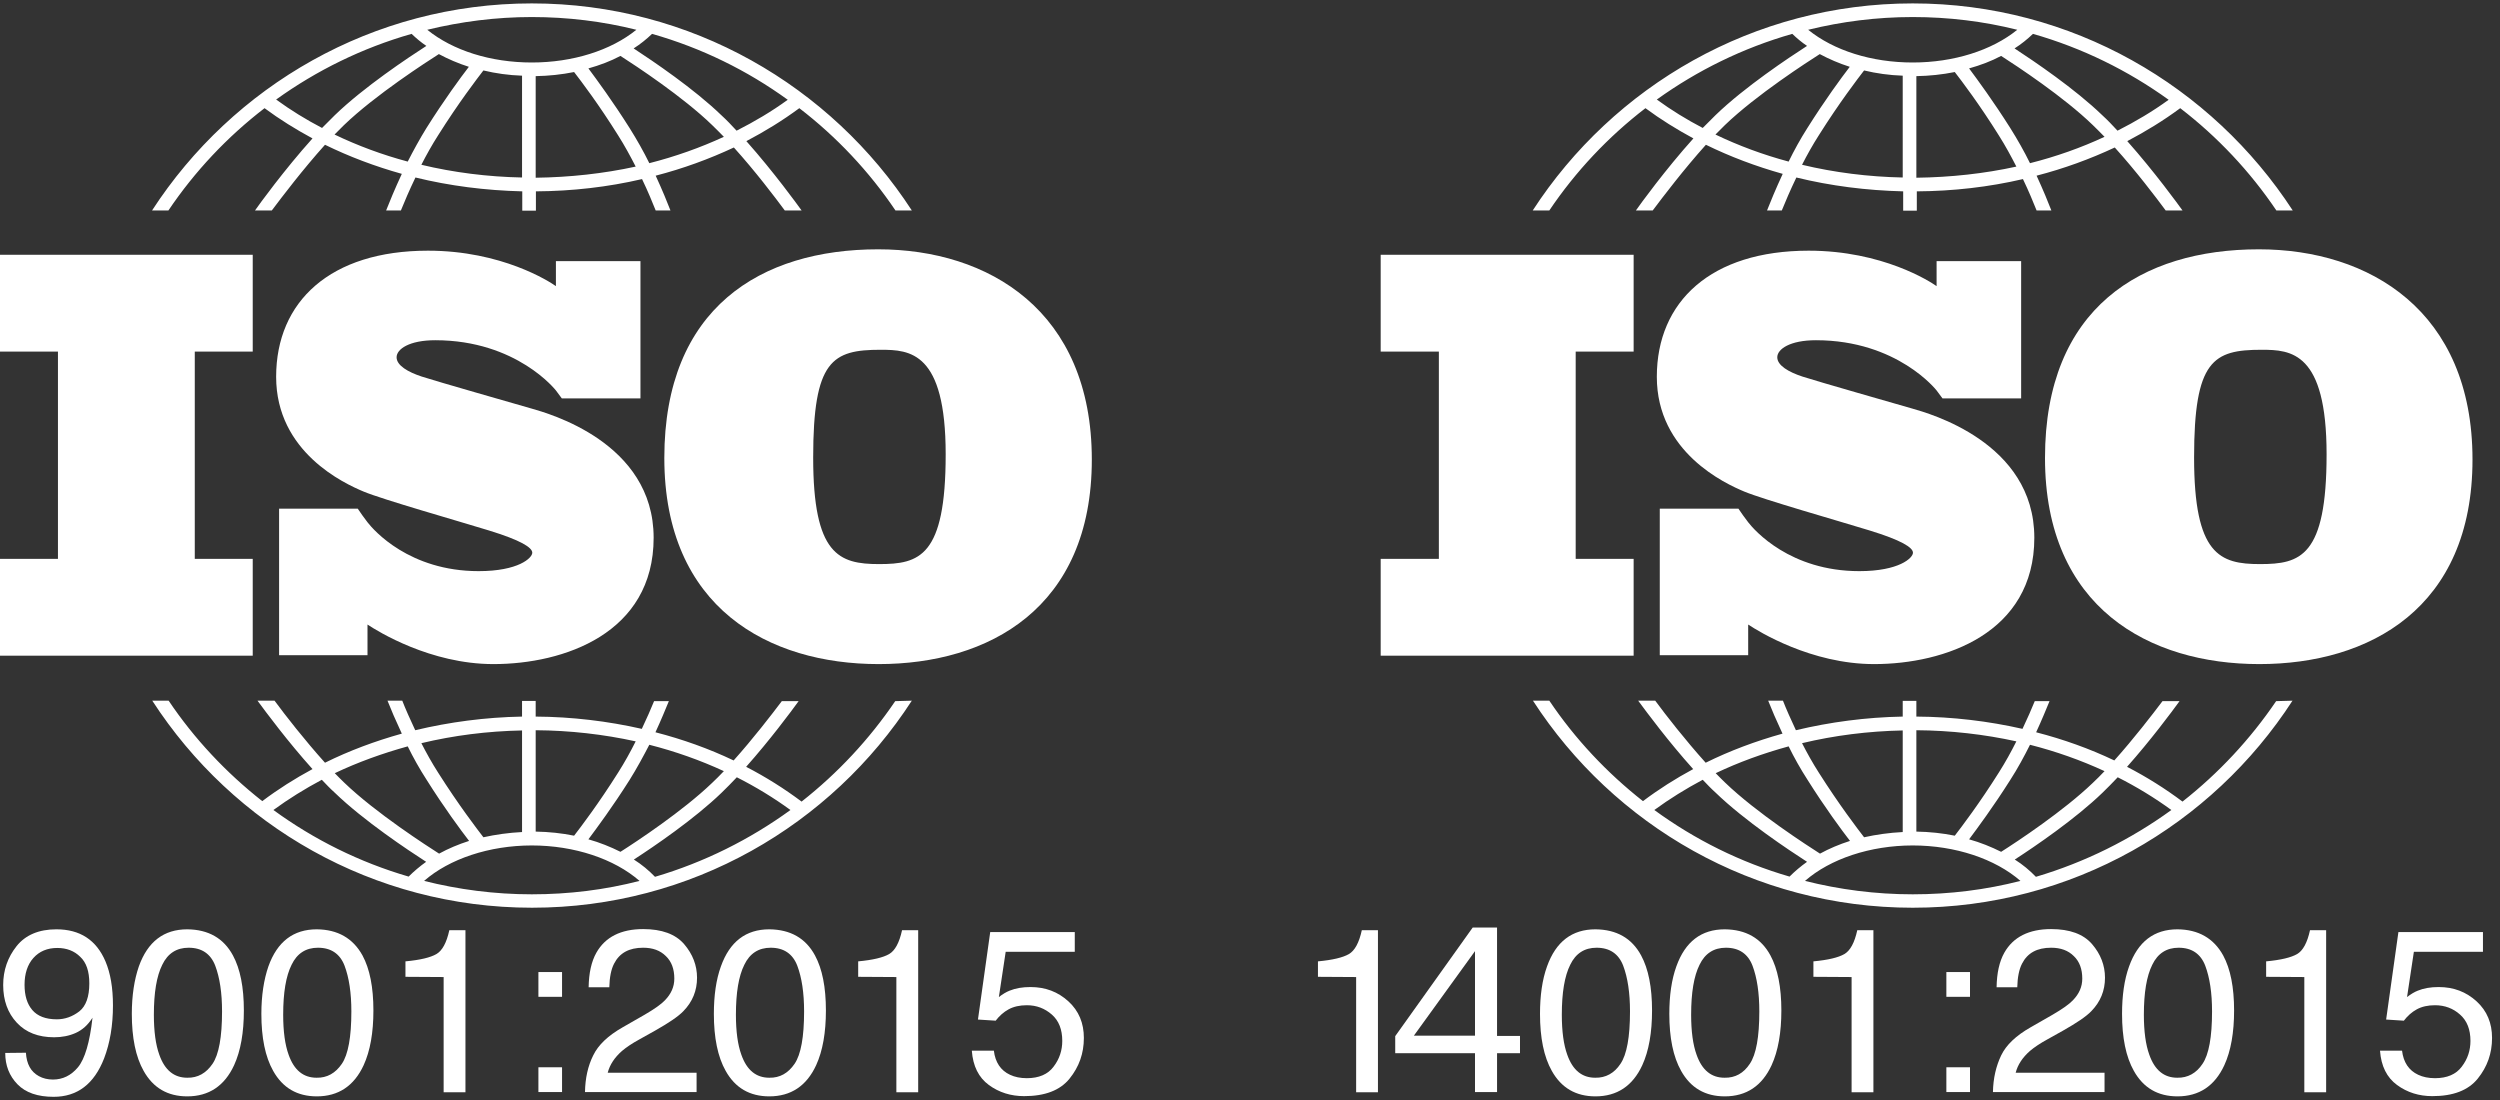 <?xml version="1.0" encoding="utf-8"?>
<!-- Generator: Adobe Illustrator 22.0.1, SVG Export Plug-In . SVG Version: 6.00 Build 0)  -->
<svg version="1.1" id="Layer_1" xmlns="http://www.w3.org/2000/svg" xmlns:xlink="http://www.w3.org/1999/xlink" x="0px" y="0px"
	 width="1100px" height="484px" viewBox="0 0 1100 484" style="enable-background:new 0 0 1100 484;" xml:space="preserve">
<rect x="0" y="0" width="1100" height="484" fill="#333333" stroke="none"/>
<style type="text/css">
	.st0{fill:#FFFFFF;}
</style>
<g>
	<polygon class="st0" points="111.2,154.7 111.2,112.1 0,112.1 0,154.7 25.5,154.7 25.5,245.9 0,245.9 0,288.5 111.2,288.5 
		111.2,245.9 85.7,245.9 85.7,154.7 	"/>
	<path class="st0" d="M234,179.8c-6.9-2-42.3-12.1-48.4-14.1s-11.1-4.9-11.1-8.5s5.6-7.5,17-7.5c35.9,0,53.1,22.1,53.1,22.1
		s1.9,2.6,2.6,3.5h34.6v-60.4h-37.2v11c-2.8-2-23.8-15.6-56.3-15.6c-42.9,0-66.8,22.3-66.8,55.5s30.1,47,38.5,50.5
		s41.1,12.8,55.1,17.1s19.1,7.5,19.1,9.8s-6.1,8.1-23.6,8.1c-30.5,0-46.2-18-48.9-21.5v0c-0.9-1.2-1.9-2.6-2.3-3.1
		c-0.4-0.6-1.3-1.9-2-2.9h-34.6v64.5h38.9v-13.5c4.5,3,27.7,17.4,55.4,17.4c31,0,70.5-13.5,70.5-55.6S240.9,181.8,234,179.8z"/>
	<path class="st0" d="M386.4,109.7c-51.7,0-94.1,25.8-94.1,91.8s46,90.7,94.3,90.7s93.8-24.5,93.8-90S434.9,109.7,386.4,109.7z
		 M386.8,248.2c-17.7,0-29-4.1-29-46.9c0-42.8,8.4-47.4,29.7-47.4c12.9,0,28.6,0.9,28.6,46S404.5,248.2,386.8,248.2z"/>
	<g>
		<path class="st0" d="M74.1,92.6c11.6-17.2,25.9-32.4,42.3-45c6.6,4.9,13.7,9.3,21.1,13.3c-12.4,13.8-23.5,29.1-25.3,31.7h7.4
			c4.5-6,13.7-18.1,23.4-28.9c10.6,5.2,22,9.5,33.8,12.8c-3.1,6.7-5.5,12.5-6.9,16.1h6.5c1.5-3.7,3.7-8.9,6.4-14.5
			c15.1,3.7,30.8,5.7,47,6.1v8.5h6v-8.5c16-0.1,31.7-1.9,46.7-5.4c2.6,5.4,4.6,10.3,6,13.8h6.5c-1.3-3.4-3.6-9-6.5-15.3
			c12-3.1,23.5-7.3,34.4-12.4c9.4,10.4,18.1,21.9,22.4,27.7h7.4c-1.8-2.5-12.3-17-24.3-30.5c8.2-4.3,16-9.1,23.3-14.5
			c16.4,12.6,30.7,27.8,42.3,45h7.2C365.7,37.9,304,1.5,234,1.5S102.4,37.9,66.9,92.6L74.1,92.6L74.1,92.6z M179.4,71.1
			c-11.2-3-22-7-32.2-11.9c1.4-1.4,2.8-2.8,4.1-4.1c13.9-13.4,36.8-28.1,41.8-31.3c4.1,2.2,8.5,4.1,13.2,5.6
			c-3.7,4.8-10.9,14.6-18.7,27C184.7,61.1,181.9,66.2,179.4,71.1z M229.7,78.1c-15.2-0.3-30.1-2.2-44.3-5.6c2.2-4.3,4.7-8.8,7.4-13
			c9-14.3,17.2-25,19.9-28.5c5.4,1.3,11.1,2.1,17,2.3L229.7,78.1L229.7,78.1z M235.7,78.2V33.5c5.8-0.1,11.4-0.7,16.9-1.8
			c3.1,4,10.9,14.3,19.4,27.9c2.8,4.4,5.4,9.2,7.7,13.7C265.5,76.4,250.7,78,235.7,78.2z M285.7,71.8c-2.5-5.1-5.5-10.4-8.7-15.5
			c-7.4-11.7-14.3-21.1-18.1-26.2c5-1.4,9.8-3.2,14.1-5.5c7,4.5,27.5,18,40.3,30.4c1.7,1.6,3.4,3.4,5.2,5.2
			C308.1,65,297.1,68.9,285.7,71.8z M346.6,43.9c-7,5.1-14.6,9.6-22.5,13.6c-2.2-2.4-4.4-4.7-6.7-6.8c-12-11.6-29.9-23.7-38.6-29.4
			c3-1.9,5.7-4.1,8.1-6.4C308.7,21.1,328.8,31,346.6,43.9z M234,7.5c15.8,0,31.2,1.9,46,5.6c-11.2,9.1-28,14.4-46,14.4
			c-18.1,0-34.8-5.3-46-14.4C202.8,9.5,218.2,7.5,234,7.5z M181.1,14.9c2,1.9,4.1,3.7,6.5,5.3c-7.9,5.1-27.5,18.1-40.3,30.5
			c-1.8,1.8-3.7,3.7-5.6,5.6c-7.1-3.7-13.9-7.9-20.2-12.5C139.3,31,159.4,21.1,181.1,14.9z"/>
		<path class="st0" d="M393.9,308.5c-11.4,16.8-25.3,31.7-41.2,44.2c-7.6-5.7-15.7-10.8-24.4-15.3c10.4-11.7,19.7-24.2,23.1-28.9
			H344c-4.6,6.1-12.7,16.6-21.2,26.1c-10.9-5.2-22.4-9.3-34.4-12.4c2.5-5.4,4.5-10.3,5.9-13.7h-6.5c-1.4,3.4-3.2,7.6-5.4,12.2
			c-15-3.4-30.7-5.3-46.7-5.4v-6.9h-6v6.9c-16.2,0.3-31.9,2.4-47,6c-2.3-4.9-4.3-9.4-5.7-13h-6.5c1.4,3.6,3.6,8.7,6.3,14.5
			c-11.8,3.3-23.1,7.5-33.8,12.8c-8.9-9.9-17.5-20.9-22.2-27.3h-7.5c3.6,4.9,13.4,18.1,24.2,30.1c-7.8,4.2-15.2,8.9-22.1,14.1
			c-15.9-12.5-29.9-27.4-41.2-44.2h-7.2c35.5,54.8,97.1,91.1,167.1,91.1c70,0,131.6-36.3,167.1-91.1L393.9,308.5L393.9,308.5z
			 M285.7,327.7c11.4,2.9,22.4,6.8,32.8,11.6c-1.7,1.8-3.5,3.6-5.2,5.2c-12.8,12.3-33.2,25.8-40.3,30.3c-4.4-2.2-9.1-4.1-14.1-5.5
			c3.8-5.1,10.7-14.4,18.1-26.1C280.2,338.1,283.1,332.7,285.7,327.7z M235.7,321.3c15.1,0.1,29.9,1.8,44,4.9
			c-2.3,4.6-4.9,9.3-7.7,13.7c-8.5,13.5-16.3,23.8-19.4,27.8c-5.4-1.1-11.1-1.7-16.9-1.8L235.7,321.3L235.7,321.3z M229.7,321.4
			v44.7c-5.9,0.3-11.6,1.1-17,2.3c-2.7-3.5-10.9-14.2-19.9-28.4c-2.7-4.2-5.2-8.7-7.4-13C199.6,323.6,214.4,321.7,229.7,321.4z
			 M179.4,328.4c2.4,4.9,5.2,9.9,8.3,14.7c7.8,12.4,15,22.1,18.7,26.9c-4.7,1.5-9.2,3.4-13.2,5.6c-5-3.2-27.9-17.9-41.8-31.3
			c-1.4-1.3-2.7-2.7-4.1-4.1C157.4,335.4,168.2,331.5,179.4,328.4z M120.3,356.4c6.7-4.9,13.8-9.3,21.3-13.3c1.9,2,3.7,3.9,5.6,5.6
			c12.8,12.4,32.4,25.4,40.3,30.5c-2.8,2-5.4,4.2-7.7,6.5C158.2,379.4,138.1,369.4,120.3,356.4z M234,393.5
			c-16.4,0-32.3-2.1-47.4-5.9c11.1-9.7,28.7-15.6,47.4-15.6c18.7,0,36.3,5.9,47.4,15.6C266.3,391.5,250.4,393.5,234,393.5z
			 M288.2,385.8c-2.7-2.8-5.8-5.4-9.3-7.6c8.8-5.7,26.6-17.8,38.6-29.4c2.2-2.1,4.4-4.4,6.7-6.8c8.3,4.2,16.2,9,23.6,14.4
			C329.9,369.4,309.9,379.4,288.2,385.8z"/>
	</g>
	<g>
		<path class="st0" d="M11.4,463.2c0.3,5,2.2,8.4,5.7,10.3c1.8,1,3.9,1.5,6.2,1.5c4.3,0,8-1.8,11-5.4c3-3.6,5.2-10.9,6.4-21.8
			c-2,3.2-4.5,5.4-7.4,6.7c-2.9,1.3-6.1,1.9-9.5,1.9c-6.9,0-12.4-2.1-16.4-6.4c-4-4.3-6-9.8-6-16.6c0-6.5,2-12.2,5.9-17.1
			s9.8-7.4,17.5-7.4c10.4,0,17.6,4.7,21.6,14.1c2.2,5.2,3.3,11.6,3.3,19.4c0,8.8-1.3,16.5-3.9,23.3c-4.4,11.3-11.8,16.9-22.2,16.9
			c-7,0-12.3-1.8-15.9-5.5c-3.6-3.7-5.4-8.3-5.4-13.8L11.4,463.2L11.4,463.2z M34.9,445c2.9-2.3,4.4-6.4,4.4-12.3
			c0-5.3-1.3-9.2-4-11.7c-2.6-2.6-6-3.9-10.1-3.9c-4.4,0-7.9,1.5-10.5,4.4c-2.6,2.9-3.9,6.9-3.9,11.8c0,4.7,1.1,8.4,3.4,11.1
			c2.3,2.7,5.9,4.1,10.8,4.1C28.6,448.5,31.9,447.3,34.9,445z"/>
		<path class="st0" d="M102.5,420.4c3.2,5.9,4.8,14,4.8,24.2c0,9.7-1.4,17.8-4.3,24.1c-4.2,9.1-11.1,13.7-20.6,13.7
			c-8.6,0-15-3.7-19.2-11.2c-3.5-6.2-5.2-14.6-5.2-25.1c0-8.1,1.1-15.1,3.1-20.9c3.9-10.9,11-16.3,21.3-16.3
			C91.7,409,98.4,412.8,102.5,420.4z M93.5,468.1c2.8-4.1,4.2-11.8,4.2-23.1c0-8.1-1-14.8-3-20.1c-2-5.2-5.9-7.9-11.7-7.9
			c-5.3,0-9.2,2.5-11.6,7.5c-2.5,5-3.7,12.3-3.7,22c0,7.3,0.8,13.2,2.4,17.6c2.4,6.8,6.5,10.1,12.3,10.1
			C87,474.3,90.7,472.2,93.5,468.1z"/>
		<path class="st0" d="M159.5,420.4c3.2,5.9,4.8,14,4.8,24.2c0,9.7-1.4,17.8-4.3,24.1c-4.2,9.1-11.1,13.7-20.6,13.7
			c-8.6,0-15-3.7-19.2-11.2c-3.5-6.2-5.2-14.6-5.2-25.1c0-8.1,1.1-15.1,3.1-20.9c3.9-10.9,11-16.3,21.3-16.3
			C148.6,409,155.3,412.8,159.5,420.4z M150.4,468.1c2.8-4.1,4.2-11.8,4.2-23.1c0-8.1-1-14.8-3-20.1c-2-5.2-5.9-7.9-11.7-7.9
			c-5.3,0-9.2,2.5-11.6,7.5c-2.5,5-3.7,12.3-3.7,22c0,7.3,0.8,13.2,2.4,17.6c2.4,6.8,6.5,10.1,12.3,10.1
			C143.9,474.3,147.6,472.2,150.4,468.1z"/>
		<path class="st0" d="M178.4,429.8V423c6.5-0.6,11-1.7,13.6-3.2c2.6-1.5,4.5-5,5.7-10.5h7.1v71.3h-9.6v-50.7L178.4,429.8
			L178.4,429.8z"/>
		<path class="st0" d="M236.9,427.7h10.4v10.9h-10.4V427.7z M236.9,469.6h10.4v10.9h-10.4V469.6z"/>
		<path class="st0" d="M261,464.4c2.2-4.6,6.5-8.7,13-12.4l9.6-5.5c4.3-2.5,7.3-4.6,9-6.4c2.7-2.8,4.1-5.9,4.1-9.5
			c0-4.2-1.2-7.5-3.7-9.9c-2.5-2.5-5.8-3.7-10-3.7c-6.2,0-10.4,2.3-12.8,7c-1.3,2.5-2,6-2.1,10.4h-9.1c0.1-6.2,1.2-11.3,3.4-15.2
			c3.9-6.9,10.8-10.4,20.6-10.4c8.2,0,14.2,2.2,18,6.6c3.8,4.4,5.7,9.4,5.7,14.8c0,5.7-2,10.6-6,14.7c-2.3,2.4-6.5,5.2-12.5,8.6
			l-6.8,3.8c-3.3,1.8-5.8,3.5-7.7,5.1c-3.3,2.9-5.4,6.1-6.3,9.6h39.1v8.5h-49.1C257.5,474.4,258.7,469,261,464.4z"/>
		<path class="st0" d="M358.6,420.4c3.2,5.9,4.8,14,4.8,24.2c0,9.7-1.4,17.8-4.3,24.1c-4.2,9.1-11.1,13.7-20.6,13.7
			c-8.6,0-15-3.7-19.2-11.2c-3.5-6.2-5.2-14.6-5.2-25.1c0-8.1,1-15.1,3.1-20.9c3.9-10.9,11-16.3,21.3-16.3
			C347.8,409,354.5,412.8,358.6,420.4z M349.6,468.1c2.8-4.1,4.2-11.8,4.2-23.1c0-8.1-1-14.8-3-20.1c-2-5.2-5.9-7.9-11.7-7.9
			c-5.3,0-9.2,2.5-11.6,7.5c-2.5,5-3.7,12.3-3.7,22c0,7.3,0.8,13.2,2.4,17.6c2.4,6.8,6.5,10.1,12.3,10.1
			C343.1,474.3,346.8,472.2,349.6,468.1z"/>
		<path class="st0" d="M377.6,429.8V423c6.5-0.6,11-1.7,13.6-3.2c2.6-1.5,4.5-5,5.7-10.5h7.1v71.3h-9.6v-50.7L377.6,429.8
			L377.6,429.8z"/>
		<path class="st0" d="M437.3,462.3c0.6,5.1,3,8.7,7.1,10.6c2.1,1,4.6,1.5,7.4,1.5c5.3,0,9.3-1.7,11.8-5.1c2.6-3.4,3.8-7.2,3.8-11.3
			c0-5-1.5-8.9-4.6-11.6s-6.7-4.1-11-4.1c-3.1,0-5.8,0.6-8,1.8c-2.2,1.2-4.1,2.9-5.7,5l-7.8-0.5l5.4-38.5h37.2v8.7h-30.4l-3,19.9
			c1.7-1.3,3.2-2.2,4.7-2.8c2.7-1.1,5.7-1.6,9.2-1.6c6.6,0,12.1,2.1,16.7,6.3c4.6,4.2,6.8,9.6,6.8,16.1c0,6.8-2.1,12.7-6.3,17.9
			c-4.2,5.2-10.9,7.7-20,7.7c-5.8,0-11-1.6-15.5-4.9c-4.5-3.3-7-8.3-7.5-15.1L437.3,462.3L437.3,462.3z"/>
	</g>
</g>
<g>
	<polygon class="st0" points="718.8,154.7 718.8,112.1 607.5,112.1 607.5,154.7 633.1,154.7 633.1,245.9 607.5,245.9 607.5,288.5 
		718.8,288.5 718.8,245.9 693.3,245.9 693.3,154.7 	"/>
	<path class="st0" d="M841.5,179.8c-6.9-2-42.3-12.1-48.4-14.1s-11.1-4.9-11.1-8.5s5.6-7.5,17-7.5c35.9,0,53.1,22.1,53.1,22.1
		s1.9,2.6,2.6,3.5h34.6v-60.4h-37.2v11c-2.8-2-23.8-15.6-56.3-15.6c-42.9,0-66.8,22.3-66.8,55.5s30.1,47,38.5,50.5
		s41.1,12.8,55.1,17.1s19.1,7.5,19.1,9.8s-6.1,8.1-23.6,8.1c-30.5,0-46.2-18-48.9-21.5v0c-0.9-1.2-1.9-2.6-2.3-3.1
		c-0.4-0.6-1.3-1.9-2-2.9h-34.6v64.5h38.9v-13.5c4.5,3,27.7,17.4,55.4,17.4c31,0,70.5-13.5,70.5-55.6S848.4,181.8,841.5,179.8z"/>
	<path class="st0" d="M993.9,109.7c-51.7,0-94.1,25.8-94.1,91.8s46,90.7,94.3,90.7c48.3,0,93.8-24.5,93.8-90
		S1042.4,109.7,993.9,109.7z M994.4,248.2c-17.7,0-29-4.1-29-46.9c0-42.8,8.4-47.4,29.7-47.4c12.9,0,28.6,0.9,28.6,46
		S1012.1,248.2,994.4,248.2z"/>
	<g>
		<path class="st0" d="M681.7,92.6c11.6-17.2,25.9-32.4,42.3-45c6.6,4.9,13.7,9.3,21.1,13.3c-12.4,13.8-23.5,29.1-25.3,31.7h7.4
			c4.5-6,13.7-18.1,23.4-28.9c10.6,5.2,22,9.5,33.8,12.8c-3.1,6.7-5.5,12.5-6.9,16.1h6.5c1.5-3.7,3.7-8.9,6.4-14.5
			c15.1,3.7,30.8,5.7,47,6.1v8.5h6v-8.5c16-0.1,31.7-1.9,46.7-5.4c2.6,5.4,4.6,10.3,6,13.8h6.5c-1.3-3.4-3.6-9-6.5-15.3
			c12-3.1,23.5-7.3,34.4-12.4c9.4,10.4,18.1,21.9,22.4,27.7h7.4c-1.8-2.5-12.3-17-24.3-30.5c8.2-4.3,16-9.1,23.3-14.5
			c16.4,12.6,30.7,27.8,42.3,45h7.2C973.2,37.9,911.6,1.5,841.6,1.5S709.9,37.9,674.4,92.6L681.7,92.6L681.7,92.6z M787,71.1
			c-11.2-3-22-7-32.2-11.9c1.4-1.4,2.8-2.8,4.1-4.1c13.9-13.4,36.8-28.1,41.8-31.3c4.1,2.2,8.5,4.1,13.2,5.6
			c-3.7,4.8-10.9,14.6-18.7,27C792.2,61.1,789.4,66.2,787,71.1z M837.2,78.1c-15.2-0.3-30.1-2.2-44.3-5.6c2.2-4.3,4.7-8.8,7.4-13
			c9-14.3,17.2-25,19.9-28.5c5.4,1.3,11.1,2.1,17,2.3L837.2,78.1L837.2,78.1z M843.2,78.2V33.5c5.8-0.1,11.4-0.7,16.9-1.8
			c3.1,4,10.9,14.3,19.4,27.9c2.8,4.4,5.4,9.2,7.7,13.7C873.1,76.4,858.3,78,843.2,78.2z M893.2,71.8c-2.5-5.1-5.5-10.4-8.7-15.5
			c-7.4-11.7-14.3-21.1-18.1-26.2c5-1.4,9.8-3.2,14.1-5.5c7,4.5,27.5,18,40.3,30.4c1.7,1.6,3.4,3.4,5.2,5.2
			C915.7,65,904.7,68.9,893.2,71.8z M954.2,43.9c-7,5.1-14.6,9.6-22.5,13.6c-2.2-2.4-4.4-4.7-6.7-6.8c-12-11.6-29.9-23.7-38.6-29.4
			c3-1.9,5.7-4.1,8.1-6.4C916.2,21.1,936.3,31,954.2,43.9z M841.6,7.5c15.8,0,31.2,1.9,46,5.6c-11.2,9.1-28,14.4-46,14.4
			c-18.1,0-34.8-5.3-46-14.4C810.3,9.5,825.7,7.5,841.6,7.5z M788.6,14.9c2,1.9,4.1,3.7,6.5,5.3c-7.9,5.1-27.5,18.1-40.3,30.5
			c-1.8,1.8-3.7,3.7-5.6,5.6c-7.1-3.7-13.9-7.9-20.2-12.5C746.8,31,766.9,21.1,788.6,14.9z"/>
		<path class="st0" d="M1001.5,308.5c-11.4,16.8-25.3,31.7-41.2,44.2c-7.6-5.7-15.7-10.8-24.4-15.3c10.4-11.7,19.7-24.2,23.1-28.9
			h-7.5c-4.6,6.1-12.7,16.6-21.2,26.1c-10.9-5.2-22.4-9.3-34.4-12.4c2.5-5.4,4.5-10.3,5.9-13.7h-6.5c-1.4,3.4-3.2,7.6-5.4,12.2
			c-15-3.4-30.7-5.3-46.7-5.4v-6.9h-6v6.9c-16.2,0.3-31.9,2.4-47,6c-2.3-4.9-4.3-9.4-5.7-13H778c1.4,3.6,3.6,8.7,6.3,14.5
			c-11.8,3.3-23.1,7.5-33.8,12.8c-8.9-9.9-17.5-20.9-22.2-27.3h-7.5c3.6,4.9,13.4,18.1,24.2,30.1c-7.8,4.2-15.2,8.9-22.1,14.1
			c-15.9-12.5-29.9-27.4-41.2-44.2h-7.2c35.5,54.8,97.1,91.1,167.1,91.1c70,0,131.6-36.3,167.1-91.1L1001.5,308.5L1001.5,308.5z
			 M893.2,327.7c11.4,2.9,22.4,6.8,32.8,11.6c-1.7,1.8-3.5,3.6-5.2,5.2c-12.8,12.3-33.2,25.8-40.3,30.3c-4.4-2.2-9.1-4.1-14.1-5.5
			c3.8-5.1,10.7-14.4,18.1-26.1C887.8,338.1,890.7,332.7,893.2,327.7z M843.2,321.3c15.1,0.1,29.9,1.8,44,4.9
			c-2.3,4.6-4.9,9.3-7.7,13.7c-8.5,13.5-16.3,23.8-19.4,27.8c-5.4-1.1-11.1-1.7-16.9-1.8L843.2,321.3L843.2,321.3z M837.2,321.4
			v44.7c-5.9,0.3-11.6,1.1-17,2.3c-2.7-3.5-10.9-14.2-19.9-28.4c-2.7-4.2-5.2-8.7-7.4-13C807.1,323.6,822,321.7,837.2,321.4z
			 M787,328.4c2.4,4.9,5.2,9.9,8.3,14.7c7.8,12.4,15,22.1,18.7,26.9c-4.7,1.5-9.2,3.4-13.2,5.6c-5-3.2-27.9-17.9-41.8-31.3
			c-1.4-1.3-2.7-2.7-4.1-4.1C765,335.4,775.7,331.5,787,328.4z M727.9,356.4c6.7-4.9,13.8-9.3,21.3-13.3c1.9,2,3.7,3.9,5.6,5.6
			c12.8,12.4,32.4,25.4,40.3,30.5c-2.8,2-5.4,4.2-7.7,6.5C765.7,379.4,745.7,369.4,727.9,356.4z M841.6,393.5
			c-16.4,0-32.3-2.1-47.4-5.9c11.1-9.7,28.7-15.6,47.4-15.6c18.7,0,36.3,5.9,47.4,15.6C873.8,391.5,857.9,393.5,841.6,393.5z
			 M895.8,385.8c-2.7-2.8-5.8-5.4-9.3-7.6c8.8-5.7,26.6-17.8,38.6-29.4c2.2-2.1,4.4-4.4,6.7-6.8c8.3,4.2,16.2,9,23.6,14.4
			C937.5,369.4,917.4,379.4,895.8,385.8z"/>
	</g>
	<g>
		<path class="st0" d="M722.1,420.4c3.2,5.9,4.8,14,4.8,24.2c0,9.7-1.4,17.8-4.3,24.1c-4.2,9.1-11.1,13.7-20.6,13.7
			c-8.6,0-15-3.7-19.2-11.2c-3.5-6.2-5.2-14.6-5.2-25.1c0-8.1,1-15.1,3.1-20.9c3.9-10.9,11-16.3,21.3-16.3
			C711.3,409,718,412.8,722.1,420.4z M713,468.1c2.8-4.1,4.2-11.8,4.2-23.1c0-8.1-1-14.8-3-20.1c-2-5.2-5.9-7.9-11.7-7.9
			c-5.3,0-9.2,2.5-11.6,7.5c-2.5,5-3.7,12.3-3.7,22c0,7.3,0.8,13.2,2.4,17.6c2.4,6.8,6.5,10.1,12.3,10.1
			C706.5,474.3,710.3,472.2,713,468.1z"/>
		<path class="st0" d="M779,420.4c3.2,5.9,4.8,14,4.8,24.2c0,9.7-1.4,17.8-4.3,24.1c-4.2,9.1-11.1,13.7-20.6,13.7
			c-8.6,0-15-3.7-19.2-11.2c-3.5-6.2-5.2-14.6-5.2-25.1c0-8.1,1-15.1,3.1-20.9c3.9-10.9,11-16.3,21.3-16.3
			C768.2,409,774.9,412.8,779,420.4z M769.9,468.1c2.8-4.1,4.2-11.8,4.2-23.1c0-8.1-1-14.8-3-20.1c-2-5.2-5.9-7.9-11.7-7.9
			c-5.3,0-9.2,2.5-11.6,7.5c-2.5,5-3.7,12.3-3.7,22c0,7.3,0.8,13.2,2.4,17.6c2.4,6.8,6.5,10.1,12.3,10.1
			C763.5,474.3,767.2,472.2,769.9,468.1z"/>
		<path class="st0" d="M797.9,429.8V423c6.5-0.6,11-1.7,13.6-3.2c2.6-1.5,4.5-5,5.7-10.5h7.1v71.3h-9.6v-50.7L797.9,429.8
			L797.9,429.8z"/>
		<path class="st0" d="M856.4,427.7h10.4v10.9h-10.4V427.7z M856.4,469.6h10.4v10.9h-10.4V469.6z"/>
		<path class="st0" d="M880.5,464.4c2.2-4.6,6.5-8.7,13-12.4l9.6-5.5c4.3-2.5,7.3-4.6,9-6.4c2.7-2.8,4.1-5.9,4.1-9.5
			c0-4.2-1.2-7.5-3.7-9.9c-2.5-2.5-5.8-3.7-10-3.7c-6.2,0-10.4,2.3-12.8,7c-1.3,2.5-2,6-2.1,10.4h-9.1c0.1-6.2,1.2-11.3,3.4-15.2
			c3.9-6.9,10.8-10.4,20.6-10.4c8.2,0,14.2,2.2,18,6.6c3.8,4.4,5.7,9.4,5.7,14.8c0,5.7-2,10.6-6,14.7c-2.3,2.4-6.5,5.2-12.5,8.6
			l-6.8,3.8c-3.3,1.8-5.8,3.5-7.7,5.1c-3.3,2.9-5.4,6.1-6.3,9.6h39.1v8.5h-49.1C877,474.4,878.3,469,880.5,464.4z"/>
		<path class="st0" d="M978.2,420.4c3.2,5.9,4.8,14,4.8,24.2c0,9.7-1.4,17.8-4.3,24.1c-4.2,9.1-11.1,13.7-20.6,13.7
			c-8.6,0-15-3.7-19.2-11.2c-3.5-6.2-5.2-14.6-5.2-25.1c0-8.1,1-15.1,3.1-20.9c3.9-10.9,11-16.3,21.3-16.3
			C967.3,409,974,412.8,978.2,420.4z M969.1,468.1c2.8-4.1,4.2-11.8,4.2-23.1c0-8.1-1-14.8-3-20.1c-2-5.2-5.9-7.9-11.7-7.9
			c-5.3,0-9.2,2.5-11.6,7.5c-2.5,5-3.7,12.3-3.7,22c0,7.3,0.8,13.2,2.4,17.6c2.4,6.8,6.5,10.1,12.3,10.1
			C962.6,474.3,966.4,472.2,969.1,468.1z"/>
		<path class="st0" d="M997.1,429.8V423c6.5-0.6,11-1.7,13.6-3.2c2.6-1.5,4.5-5,5.7-10.5h7.1v71.3h-9.6v-50.7L997.1,429.8
			L997.1,429.8z"/>
		<path class="st0" d="M1056.9,462.3c0.6,5.1,3,8.7,7.1,10.6c2.1,1,4.6,1.5,7.4,1.5c5.3,0,9.3-1.7,11.8-5.1
			c2.6-3.4,3.8-7.2,3.8-11.3c0-5-1.5-8.9-4.6-11.6c-3-2.7-6.7-4.1-11-4.1c-3.1,0-5.8,0.6-8,1.8c-2.2,1.2-4.1,2.9-5.7,5l-7.8-0.5
			l5.4-38.5h37.2v8.7h-30.4l-3,19.9c1.7-1.3,3.2-2.2,4.7-2.8c2.7-1.1,5.7-1.6,9.2-1.6c6.6,0,12.1,2.1,16.7,6.3
			c4.6,4.2,6.8,9.6,6.8,16.1c0,6.8-2.1,12.7-6.3,17.9c-4.2,5.2-10.9,7.7-20,7.7c-5.8,0-11-1.6-15.5-4.9c-4.5-3.3-7-8.3-7.5-15.1
			L1056.9,462.3L1056.9,462.3z"/>
	</g>
</g>
<path class="st0" d="M579.9,429.8V423c6.5-0.6,11-1.7,13.6-3.2c2.6-1.5,4.5-5,5.7-10.5h7.1v71.3h-9.6v-50.7L579.9,429.8L579.9,429.8
	z"/>
<g>
	<path class="st0" d="M658.7,463.4v17.1H649v-17.1h-35.1v-7.5l34.1-47.8h10.7v47.7h10.1v7.6H658.7z M649,418.5l-26.9,37.2H649V418.5
		z"/>
</g>
</svg>
